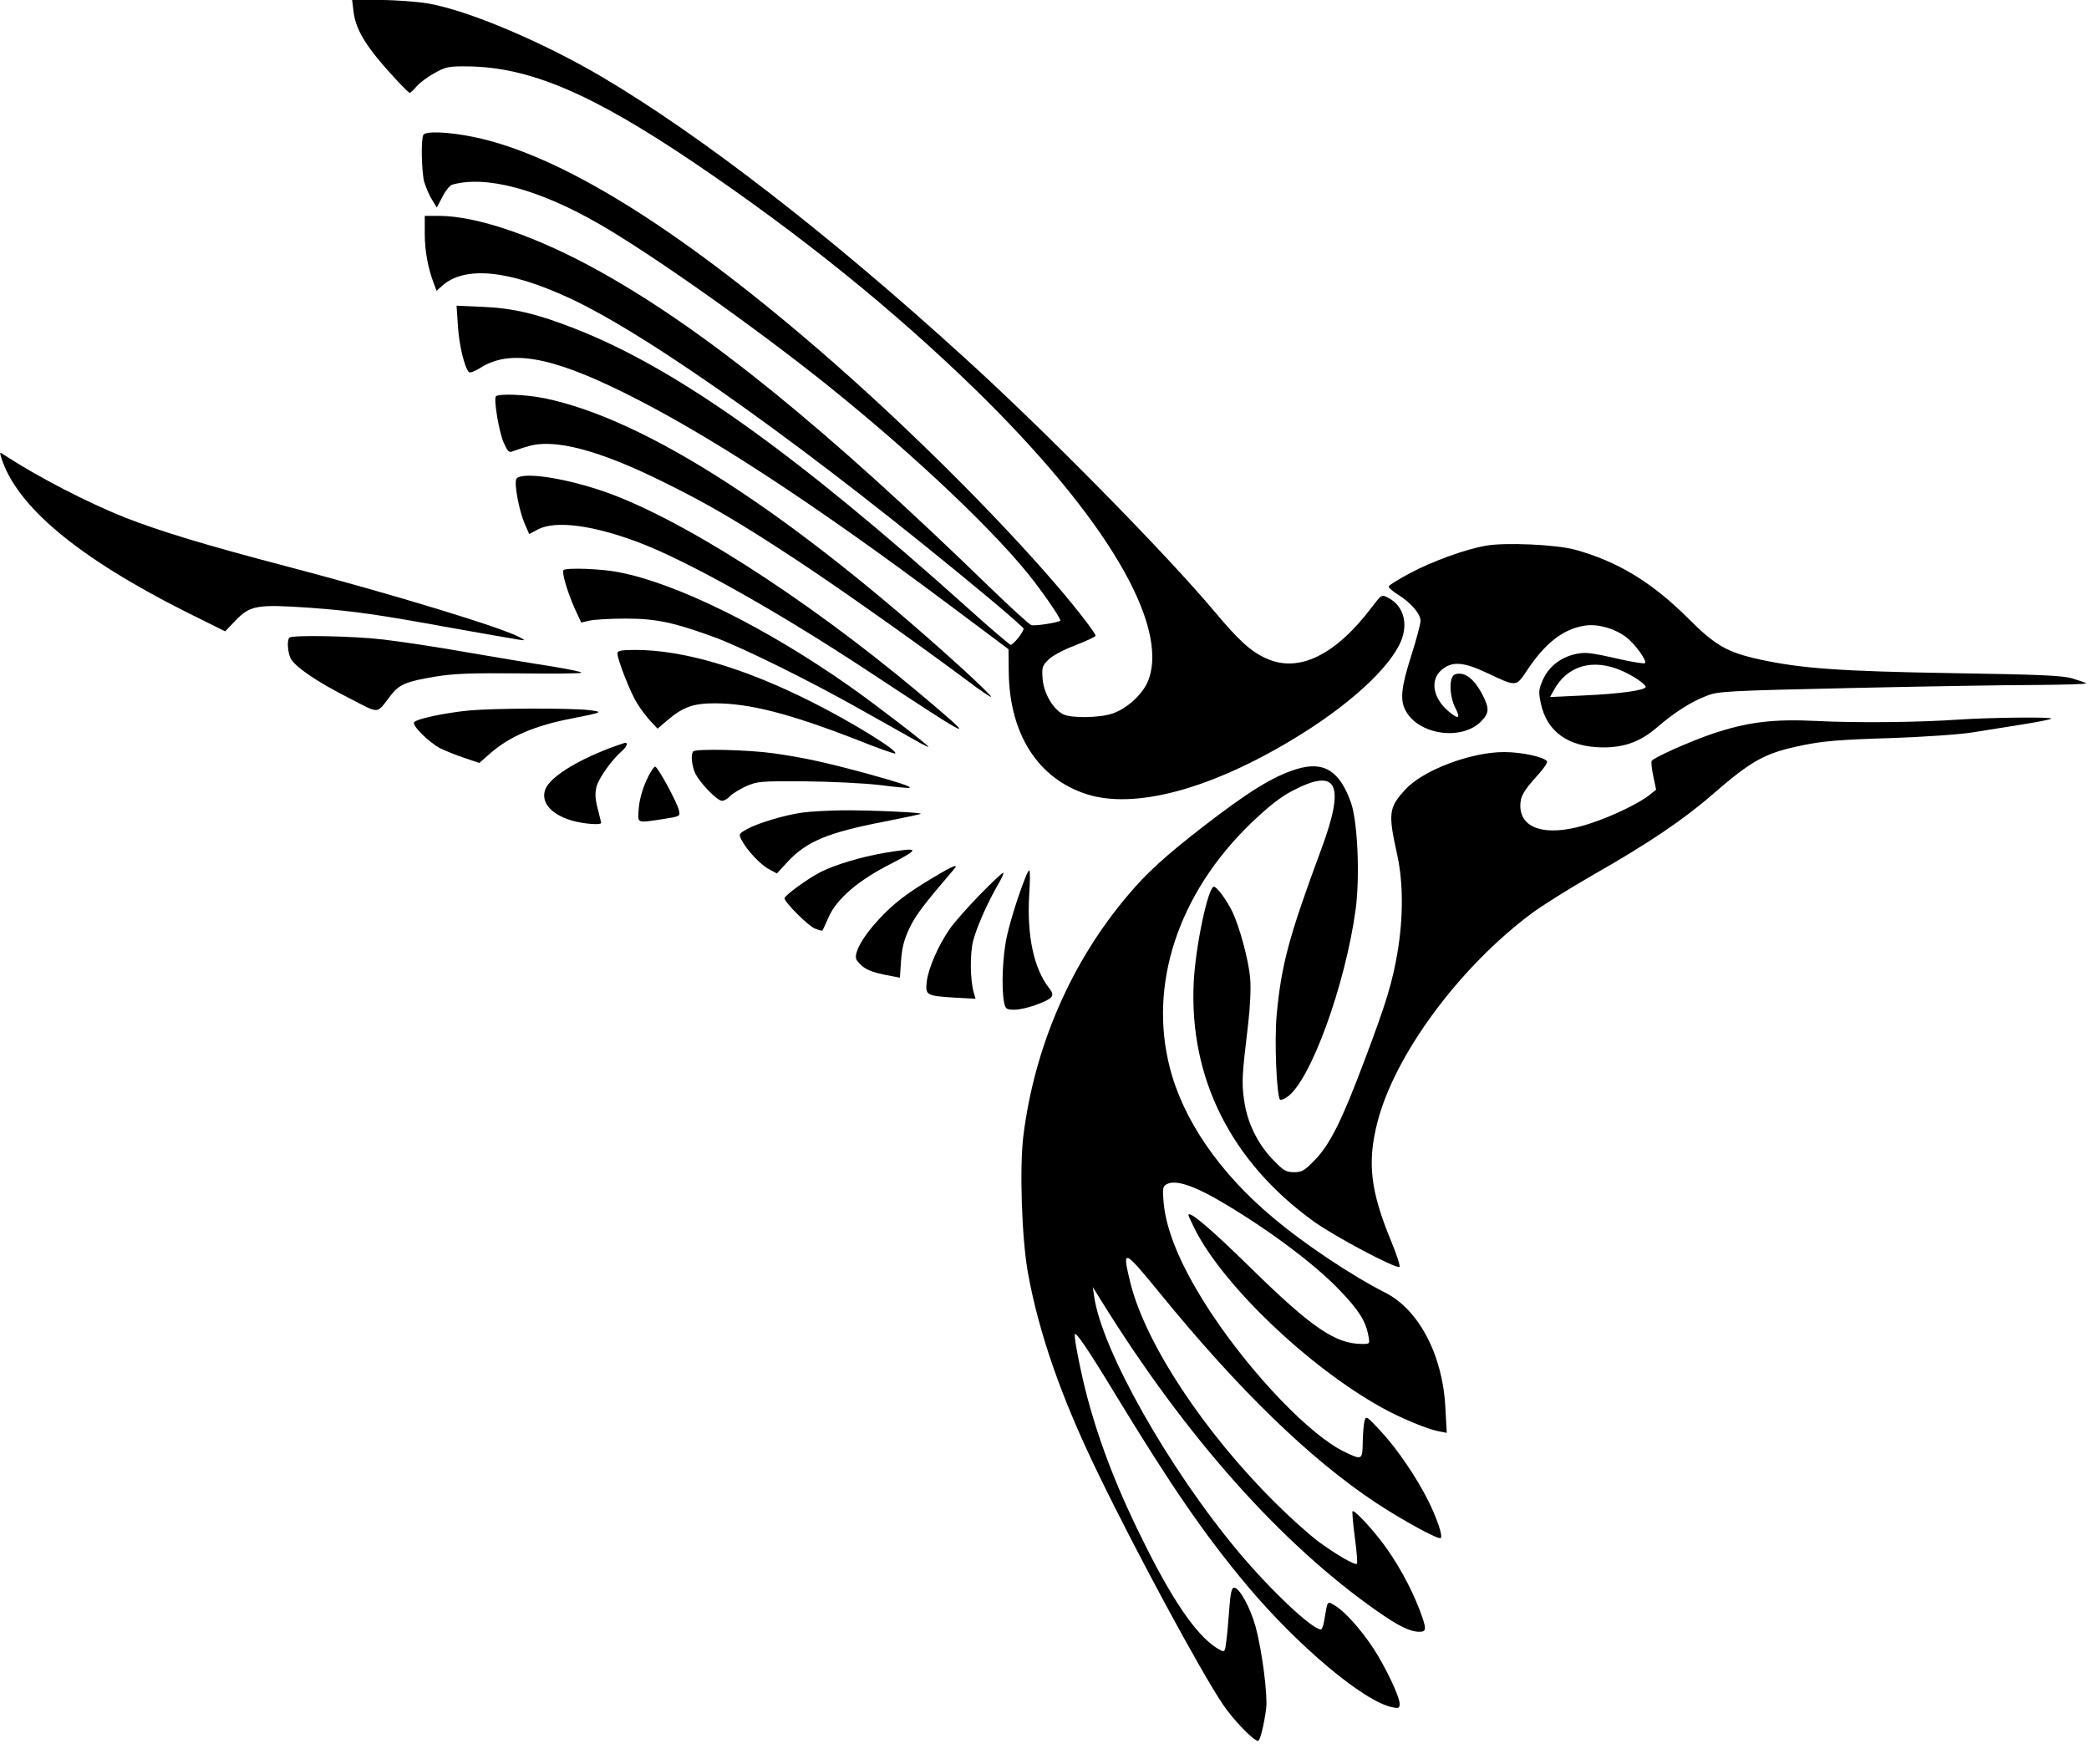 <?xml version="1.0" standalone="no"?>
<!DOCTYPE svg PUBLIC "-//W3C//DTD SVG 20010904//EN"
 "http://www.w3.org/TR/2001/REC-SVG-20010904/DTD/svg10.dtd">
<svg version="1.0" xmlns="http://www.w3.org/2000/svg"
 width="900pt" height="760pt" viewBox="0 0 900 760"
 preserveAspectRatio="xMidYMid meet">
<g transform="translate(0,760) scale(0.1,-0.1)"
fill="#000000" stroke="none">
<path d="M1523 7551 c10 -82 56 -156 181 -291 30 -33 58 -60 61 -60 4 0 17 13
30 28 13 15 47 41 77 57 48 27 61 30 143 29 267 -3 535 -117 980 -418 455
-308 855 -631 1209 -976 559 -546 835 -1012 743 -1252 -23 -58 -90 -120 -154
-142 -55 -19 -178 -21 -213 -3 -43 22 -83 90 -88 151 -4 50 -2 58 25 84 16 17
66 43 116 62 48 19 87 37 87 41 0 11 -79 114 -165 214 -265 309 -667 708
-1033 1023 -614 529 -1115 837 -1482 912 -108 22 -205 26 -216 9 -11 -18 -8
-161 4 -204 7 -22 21 -56 33 -75 l21 -34 24 46 c13 26 32 49 41 52 146 42 375
-19 638 -171 230 -133 676 -449 984 -696 383 -308 737 -645 890 -847 63 -83
114 -161 109 -164 -13 -9 -111 -24 -125 -19 -10 4 -90 77 -178 162 -708 688
-1227 1109 -1678 1360 -268 150 -528 240 -694 241 l-63 0 0 -78 c0 -73 14
-149 40 -216 l11 -29 22 20 c97 89 287 71 552 -52 353 -164 1052 -664 1813
-1298 78 -65 142 -122 142 -125 0 -15 -46 -72 -56 -70 -6 2 -90 73 -185 159
-747 670 -1252 1030 -1689 1202 -166 65 -266 89 -399 95 l-114 5 6 -89 c5 -81
28 -176 47 -197 4 -5 25 3 46 16 127 83 303 53 619 -103 362 -179 807 -469
1410 -920 l250 -187 1 -99 c3 -266 126 -459 337 -526 206 -65 530 21 889 238
236 142 415 305 464 422 32 78 10 153 -56 187 -28 14 -28 14 -69 -40 -158
-209 -317 -286 -457 -221 -66 30 -117 77 -217 196 -208 249 -734 784 -1084
1101 -580 528 -1132 955 -1560 1208 -257 151 -575 286 -749 316 -48 8 -141 15
-207 15 l-120 0 6 -49z"/>
<path d="M2136 5892 c-9 -16 14 -154 34 -199 16 -36 23 -44 37 -38 10 4 42 15
71 23 112 33 305 -18 577 -153 194 -95 335 -178 585 -343 173 -114 514 -355
723 -511 59 -45 107 -77 107 -73 0 5 -57 60 -127 124 -739 671 -1360 1072
-1796 1162 -81 17 -202 21 -211 8z"/>
<path d="M5 5630 c65 -211 331 -432 796 -666 l169 -84 47 49 c61 63 93 68 313
53 191 -14 285 -27 620 -88 135 -24 261 -46 280 -49 34 -5 35 -5 10 9 -76 42
-545 185 -1001 305 -352 92 -555 154 -702 212 -163 65 -371 173 -516 267 -23
16 -23 15 -16 -8z"/>
<path d="M2224 5535 c-9 -22 13 -137 36 -190 l20 -46 39 21 c78 39 240 17 441
-60 212 -82 593 -296 975 -548 475 -313 488 -319 229 -101 -503 422 -1052 770
-1381 878 -176 58 -347 79 -359 46z"/>
<path d="M6402 5249 c-89 -15 -233 -68 -327 -118 -49 -26 -90 -52 -92 -57 -2
-5 17 -22 42 -37 56 -36 95 -82 95 -112 0 -13 -18 -81 -40 -150 -43 -135 -49
-189 -25 -235 54 -105 240 -133 325 -49 36 36 37 56 9 112 -37 73 -79 105
-120 92 -27 -9 -26 -92 1 -145 24 -46 14 -51 -30 -14 -67 57 -80 135 -29 178
44 38 93 35 193 -12 129 -61 127 -61 171 4 81 124 160 185 255 199 55 8 127
-13 176 -50 38 -29 91 -102 81 -112 -4 -3 -48 4 -99 15 -144 33 -162 34 -209
22 -61 -16 -108 -55 -132 -109 -18 -41 -19 -52 -9 -100 26 -124 119 -190 269
-191 93 0 161 25 234 88 72 62 145 109 211 134 50 20 86 22 628 34 316 7 674
13 794 13 121 1 217 4 214 7 -3 3 -30 12 -59 21 -44 13 -141 17 -519 23 -482
8 -650 20 -829 59 -141 31 -191 60 -308 177 -155 155 -305 246 -488 296 -82
22 -301 32 -383 17z m586 -539 c50 -22 102 -58 102 -69 0 -15 -111 -30 -264
-37 l-148 -7 16 29 c58 107 169 139 294 84z"/>
<path d="M2428 5144 c-9 -8 16 -93 47 -163 l29 -63 35 8 c20 5 90 9 156 9 132
0 207 -16 385 -81 123 -46 409 -187 630 -312 96 -54 201 -113 233 -131 31 -18
57 -31 57 -28 0 6 -228 182 -335 257 -363 256 -749 447 -1000 495 -75 15 -226
20 -237 9z"/>
<path d="M1247 4853 c-11 -10 -8 -60 4 -87 17 -37 112 -102 252 -173 137 -70
116 -72 181 12 36 46 65 59 191 80 80 13 152 16 362 14 144 -2 265 -1 268 3 3
3 -54 15 -127 27 -73 11 -239 39 -368 61 -129 23 -291 47 -360 55 -127 15
-391 20 -403 8z"/>
<path d="M2660 4785 c0 -26 56 -170 85 -215 15 -25 41 -59 58 -77 l30 -32 40
34 c69 59 113 75 206 75 150 0 322 -44 610 -156 90 -36 166 -63 168 -60 13 12
-190 137 -362 223 -290 146 -553 223 -756 223 -63 0 -79 -3 -79 -15z"/>
<path d="M2020 4539 c-103 -10 -227 -36 -236 -51 -9 -14 63 -85 111 -111 22
-11 69 -30 105 -42 l65 -22 49 43 c83 72 190 118 351 149 133 26 137 28 70 36
-81 9 -410 8 -515 -2z"/>
<path d="M8440 4500 c-167 -12 -441 -15 -615 -6 -183 9 -295 -4 -447 -55 -97
-33 -252 -102 -262 -117 -3 -5 0 -35 7 -67 l12 -57 -30 -24 c-41 -33 -156 -89
-246 -119 -183 -63 -309 -33 -309 74 0 41 14 64 77 134 24 26 41 52 38 57 -12
19 -110 40 -185 40 -143 0 -350 -78 -426 -162 -71 -77 -74 -102 -35 -278 27
-122 27 -271 2 -422 -23 -134 -49 -219 -143 -468 -96 -256 -148 -360 -212
-426 -45 -47 -57 -54 -91 -54 -34 0 -46 7 -90 53 -67 69 -112 161 -125 257
-11 77 -9 109 17 325 9 76 13 159 9 200 -6 78 -47 227 -78 290 -25 50 -66 105
-78 105 -25 0 -79 -255 -87 -410 -21 -414 161 -776 518 -1033 91 -65 349 -202
368 -195 5 1 -11 52 -36 112 -89 216 -103 337 -59 510 74 290 350 665 662 899
45 34 165 109 266 167 237 135 389 237 513 345 174 151 230 182 395 215 81 17
165 24 370 30 147 5 307 16 360 25 52 8 148 24 213 34 64 10 120 21 124 25 8
8 -262 5 -397 -4z"/>
<path d="M2624 4376 c-149 -58 -252 -124 -274 -175 -22 -55 22 -109 113 -136
47 -14 127 -21 127 -10 0 2 -7 30 -15 61 -11 43 -12 67 -5 95 10 37 65 115
109 153 21 19 28 36 14 36 -5 -1 -35 -12 -69 -24z"/>
<path d="M2987 4363 c-12 -12 -7 -63 9 -96 22 -43 94 -117 115 -117 9 0 24 9
33 19 10 11 41 30 69 43 49 22 62 23 252 22 110 -1 256 -8 325 -16 69 -9 127
-14 129 -12 7 6 -49 24 -194 64 -175 47 -262 66 -395 85 -107 15 -331 20 -343
8z"/>
<path d="M2785 4238 c-17 -37 -31 -87 -33 -120 -5 -67 -12 -64 103 -47 76 12
76 12 70 38 -8 35 -89 184 -102 188 -5 2 -23 -25 -38 -59z"/>
<path d="M5584 4286 c-100 -31 -206 -97 -399 -246 -165 -128 -244 -200 -324
-295 -246 -289 -404 -654 -452 -1038 -17 -139 -7 -440 19 -587 47 -262 144
-541 303 -868 160 -331 442 -854 539 -997 44 -65 131 -155 150 -155 9 0 26 70
35 140 7 56 -17 244 -45 350 -23 84 -70 170 -93 170 -11 0 -16 -24 -21 -92 -4
-51 -9 -114 -13 -140 -5 -44 -7 -47 -27 -36 -87 46 -188 185 -316 439 -119
235 -198 436 -254 643 -25 92 -56 244 -56 275 0 23 55 -58 177 -259 239 -393
382 -601 565 -820 219 -261 503 -500 626 -525 28 -6 32 -4 32 15 0 30 -59 155
-112 237 -54 82 -125 162 -167 186 -34 20 -31 24 -46 -65 -3 -21 -10 -38 -14
-38 -38 0 -216 168 -356 335 -301 360 -588 869 -621 1099 l-6 41 36 -58 c363
-585 775 -1049 1192 -1340 90 -63 140 -87 179 -87 32 0 32 12 0 97 -37 96 -98
207 -160 288 -55 72 -122 142 -128 134 -2 -2 2 -53 10 -113 8 -59 12 -110 9
-113 -8 -8 -95 43 -169 98 -37 28 -119 101 -181 163 -309 306 -561 688 -626
949 -37 152 -31 149 131 -49 336 -412 642 -709 925 -897 117 -77 272 -162 281
-153 10 9 -16 84 -54 161 -51 102 -137 228 -207 302 -57 62 -61 64 -67 42 -4
-13 -7 -54 -8 -91 -1 -78 -3 -79 -76 -44 -146 68 -399 331 -575 596 -128 194
-196 353 -207 481 -5 61 -4 68 15 78 34 18 106 -4 207 -61 210 -120 425 -279
538 -398 80 -83 111 -132 122 -193 7 -37 7 -37 -27 -37 -114 0 -218 71 -478
326 -174 171 -270 252 -270 229 0 -3 13 -31 29 -63 124 -243 489 -591 802
-765 80 -45 198 -94 246 -103 l36 -7 -6 109 c-11 225 -114 422 -259 495 -144
73 -350 210 -488 327 -227 191 -383 418 -440 642 -93 360 37 751 348 1052 75
72 128 114 178 140 197 104 232 32 124 -257 -137 -370 -170 -492 -190 -710
-10 -109 0 -348 15 -363 2 -3 16 3 29 11 101 66 253 485 297 813 18 140 8 372
-20 454 -49 140 -118 183 -237 146z"/>
<path d="M3455 4099 c-77 -11 -190 -45 -237 -71 -35 -20 -36 -22 -23 -47 22
-43 81 -106 117 -125 l35 -19 46 50 c82 88 173 126 415 173 86 17 158 32 159
34 6 6 -224 16 -337 15 -63 -1 -142 -5 -175 -10z"/>
<path d="M3807 3925 c-97 -17 -206 -49 -272 -82 -55 -28 -155 -101 -155 -113
0 -17 101 -118 130 -130 17 -7 32 -11 33 -9 2 2 14 28 27 58 36 80 127 158
269 230 129 67 125 72 -32 46z"/>
<path d="M4023 3821 c-116 -69 -173 -113 -237 -182 -73 -78 -113 -154 -94
-177 29 -38 59 -51 149 -67 l36 -7 5 74 c4 55 13 90 36 139 27 56 59 99 190
252 25 28 2 20 -85 -32z"/>
<path d="M4419 3823 c-30 -75 -62 -176 -79 -248 -20 -80 -27 -230 -14 -294 6
-28 10 -31 45 -31 43 0 141 34 158 54 8 10 6 20 -9 39 -66 84 -96 225 -86 400
4 59 4 107 1 107 -3 0 -10 -12 -16 -27z"/>
<path d="M4219 3743 c-52 -54 -110 -119 -128 -146 -49 -71 -91 -168 -98 -224
-7 -61 -4 -63 121 -71 l89 -5 -7 24 c-17 56 -18 176 -2 231 19 66 62 161 105
236 17 28 27 52 23 52 -5 0 -51 -44 -103 -97z"/>
</g>
</svg>
